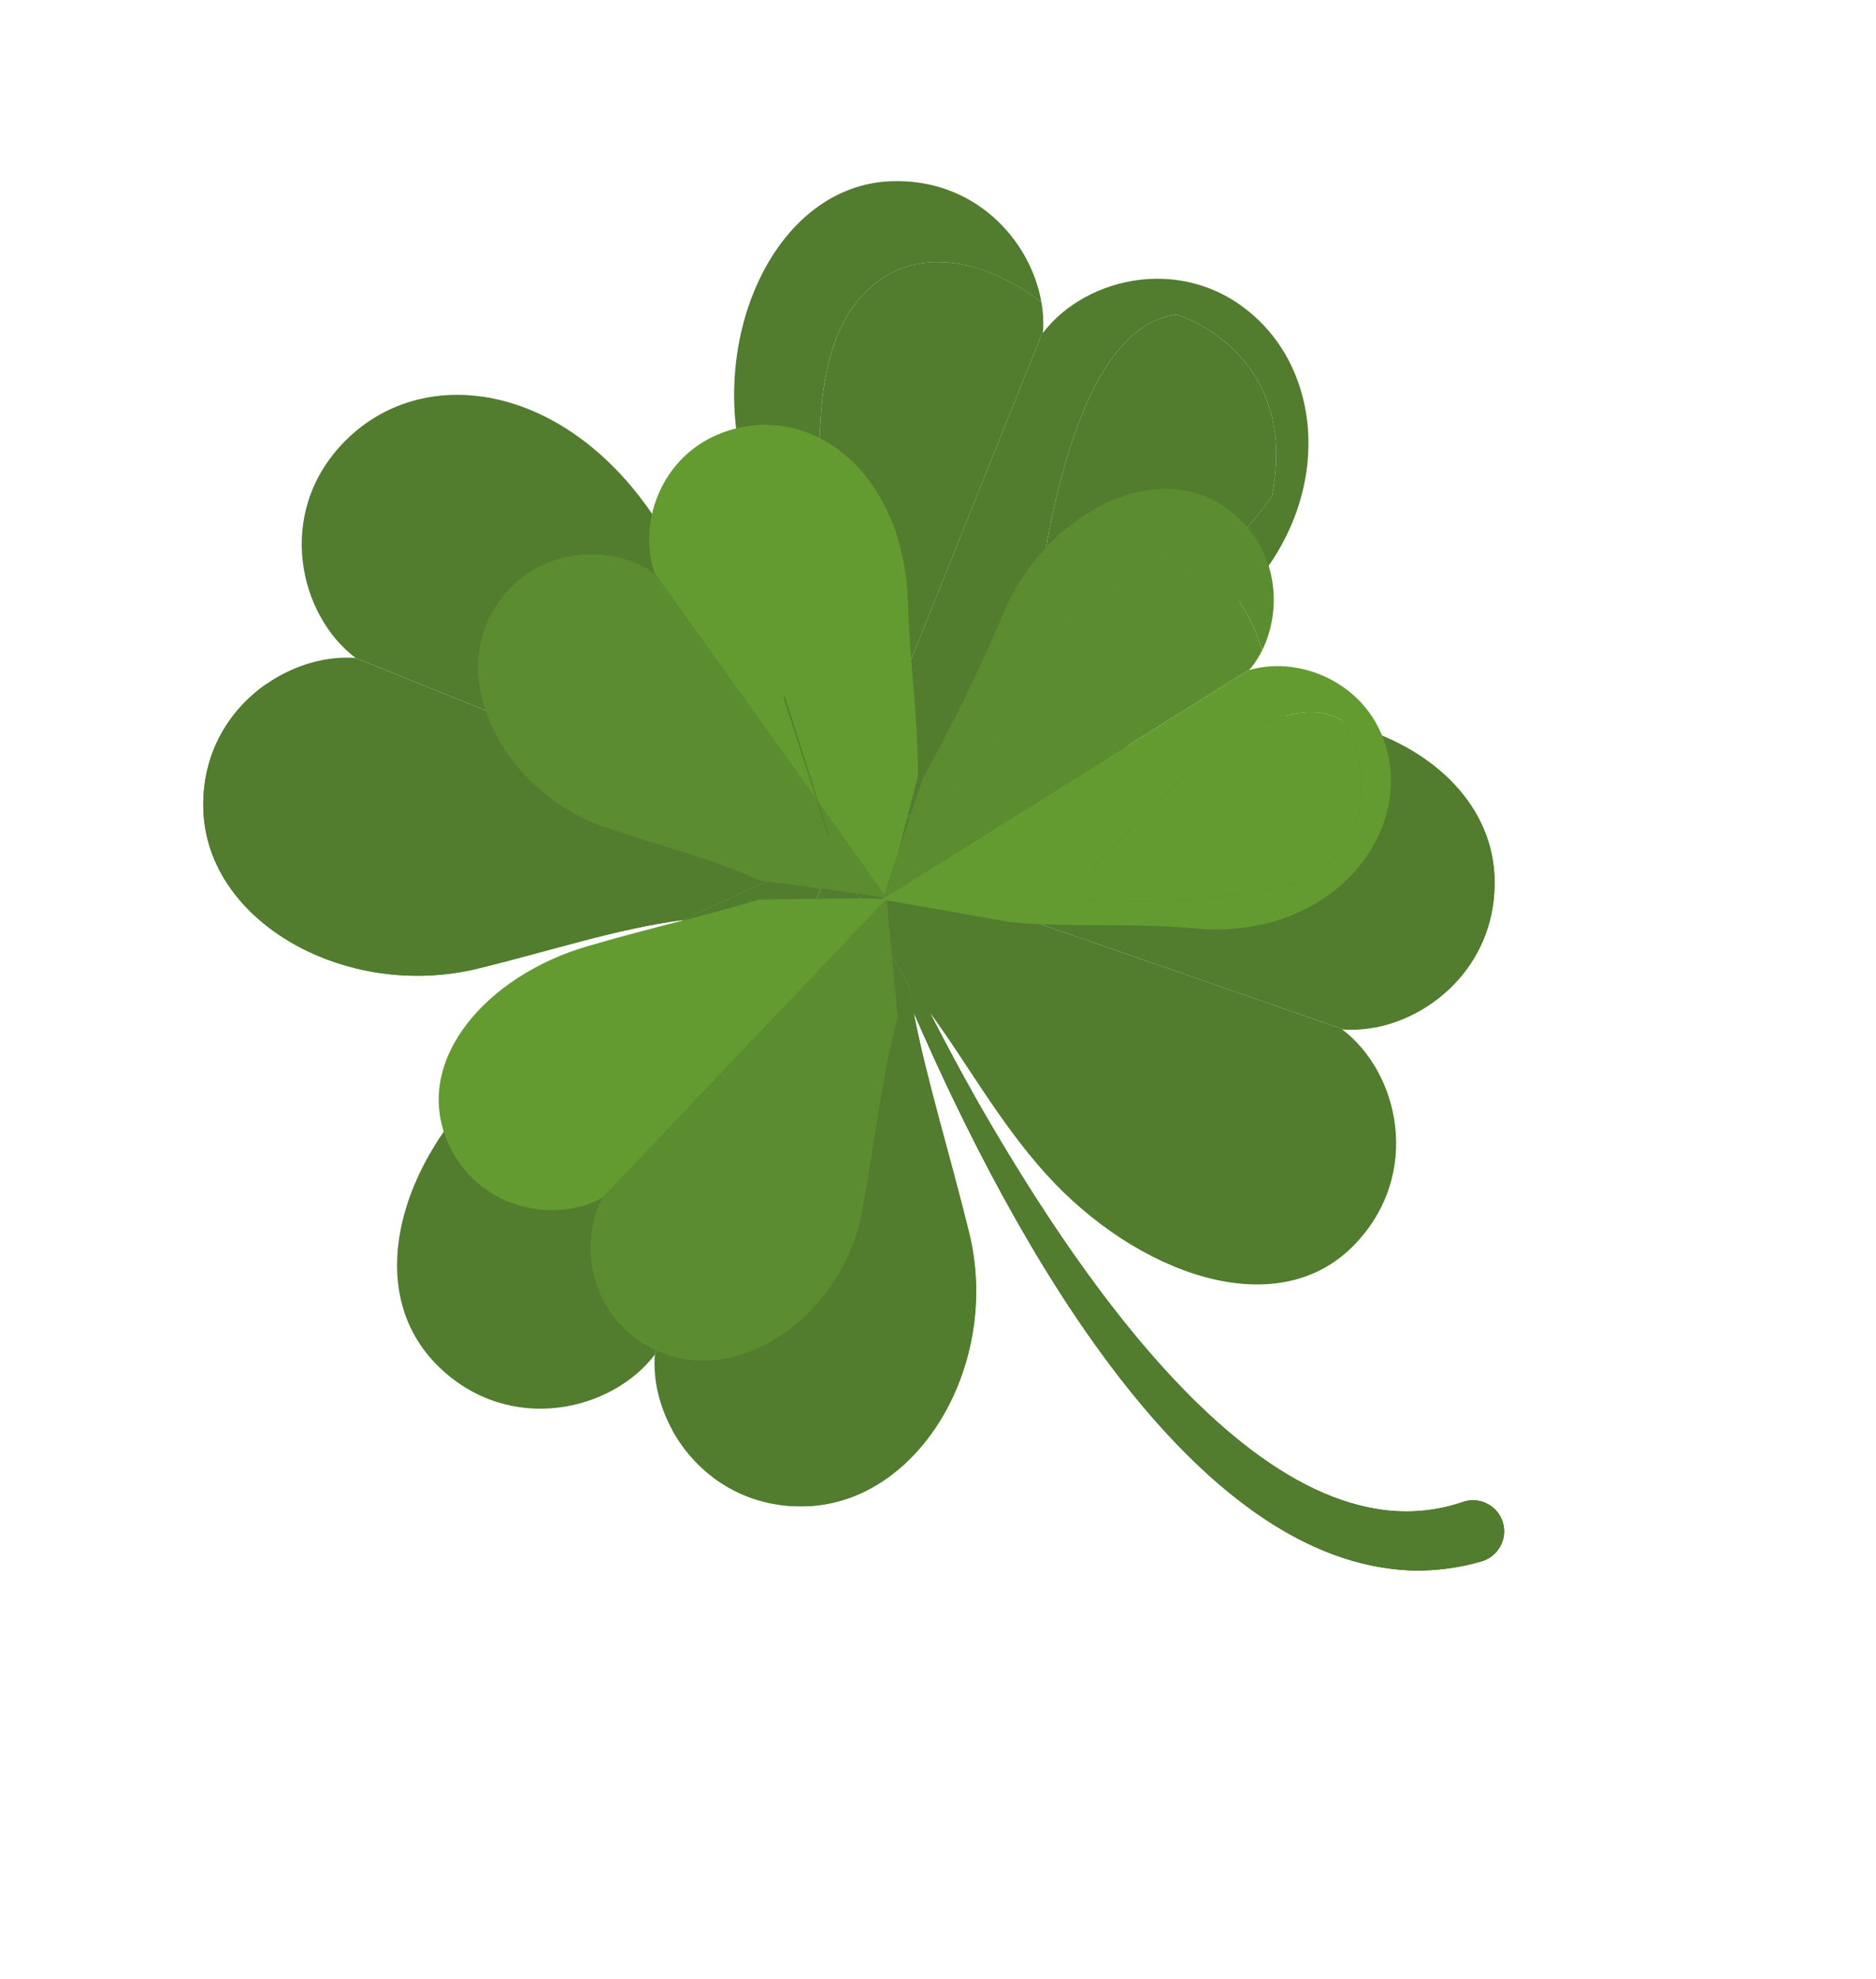 <svg width="219" height="231" viewBox="0 0 219 231" fill="none" xmlns="http://www.w3.org/2000/svg">
<g clip-path="url(#clip0_5_320702)">
<path d="M108.543 118.181C110.338 121.687 112.202 125.158 114.133 128.582C123.961 145.708 147.405 183.269 170.725 175.334C172.693 174.622 174.88 175.736 175.449 177.745C176.01 179.688 174.866 181.721 172.912 182.262C170.37 182.997 167.698 183.367 165.053 183.321C139.16 182.655 118.287 145.001 106.654 118.16C106.458 117.117 106.296 116.124 106.173 115.193C106.983 116.13 107.769 117.135 108.543 118.181Z" fill="#374F21"/>
<path d="M97.309 99.482C96.771 99.097 41.509 76.797 41.509 76.797C34.902 71.81 32.148 59.989 40.026 51.744C49.158 42.185 65.728 44.585 76.247 60.16C81.354 67.722 85.367 72.009 91.428 81.269L96.777 97.835L97.309 99.482Z" fill="#527C2E"/>
<path d="M97.31 99.488C97.262 99.484 97.083 99.543 96.809 99.65C96.76 99.669 96.707 99.689 96.653 99.711C96.6 99.732 96.544 99.754 96.487 99.778C96.427 99.802 96.363 99.827 96.297 99.855C96.234 99.881 96.168 99.908 96.1 99.937C96.028 99.968 95.956 99.998 95.879 100.03C95.805 100.062 95.726 100.095 95.646 100.129C95.565 100.164 95.484 100.199 95.399 100.235C95.315 100.272 95.226 100.31 95.136 100.349C95.046 100.388 94.959 100.426 94.864 100.467C94.775 100.506 94.682 100.547 94.589 100.587C94.487 100.633 94.386 100.676 94.279 100.724C94.17 100.772 94.055 100.823 93.942 100.873C93.849 100.914 93.76 100.954 93.665 100.996C93.456 101.089 93.24 101.185 93.019 101.283C92.902 101.335 92.78 101.39 92.661 101.444C92.548 101.494 92.437 101.544 92.322 101.596C92.205 101.648 92.084 101.703 91.964 101.756C91.841 101.812 91.717 101.867 91.591 101.924C91.468 101.98 91.343 102.037 91.218 102.093C91.095 102.148 90.974 102.204 90.851 102.259C90.725 102.316 90.597 102.374 90.471 102.432C90.338 102.492 90.207 102.552 90.074 102.612C89.952 102.668 89.83 102.723 89.707 102.78C89.58 102.837 89.453 102.895 89.325 102.953C89.177 103.02 89.029 103.088 88.88 103.156C88.775 103.204 88.67 103.252 88.565 103.3C88.418 103.367 88.272 103.434 88.127 103.5C88.012 103.553 87.897 103.606 87.783 103.657C87.64 103.722 87.498 103.788 87.356 103.852C87.243 103.904 87.131 103.955 87.019 104.007C86.864 104.078 86.71 104.149 86.556 104.219C86.505 104.243 86.456 104.266 86.405 104.289C85.591 104.663 84.806 105.025 84.073 105.363C83.956 105.417 83.835 105.472 83.721 105.526C83.623 105.571 83.529 105.615 83.433 105.659C83.324 105.71 83.215 105.76 83.109 105.809C82.934 105.89 82.763 105.969 82.598 106.045C82.58 106.053 82.562 106.062 82.544 106.071C82.418 106.129 82.3 106.183 82.182 106.238C82.064 106.293 81.944 106.349 81.833 106.4C81.822 106.406 81.81 106.411 81.799 106.416C81.636 106.492 81.483 106.563 81.336 106.63C81.298 106.647 81.259 106.666 81.222 106.684C81.108 106.737 80.998 106.788 80.896 106.835C80.867 106.849 80.837 106.863 80.81 106.876C80.71 106.921 80.62 106.964 80.532 107.004C80.482 107.027 80.43 107.051 80.385 107.073C80.355 107.087 80.331 107.099 80.303 107.111C80.127 107.192 79.984 107.259 79.886 107.304C79.884 107.305 79.883 107.306 79.883 107.306C79.778 107.355 79.722 107.381 79.722 107.381C71.795 108.463 64.757 110.857 55.795 113.054C40.596 116.781 24.234 107.787 23.741 94.604C23.494 87.985 26.755 82.835 31.153 79.804C34.31 77.629 38.053 76.543 41.508 76.799C41.508 76.799 96.771 99.098 97.308 99.484L97.311 99.489L97.31 99.488Z" fill="#527C2E"/>
<path d="M76.642 70.093C71.664 75.652 51.067 79.374 45.135 71.178C39.202 62.983 40.672 56.479 45.491 53.539C45.491 53.539 53.049 46.439 61.245 51.369C69.44 56.298 81.621 64.534 76.643 70.094L76.642 70.093Z" fill="#527C2E"/>
<path d="M30.601 89.904C33.663 101.084 45.695 104.238 56.002 104.484C62.375 104.635 68.747 103.754 75.044 102.858C82.325 101.821 89.574 100.56 96.869 99.626C96.851 99.633 96.828 99.643 96.809 99.65C96.76 99.669 96.707 99.689 96.653 99.711C96.601 99.732 96.545 99.754 96.487 99.778C96.427 99.802 96.364 99.827 96.297 99.855C96.234 99.881 96.168 99.908 96.1 99.937C96.029 99.968 95.956 99.998 95.879 100.03C95.805 100.062 95.726 100.095 95.646 100.129C95.565 100.164 95.485 100.199 95.399 100.235C95.315 100.272 95.226 100.31 95.136 100.349C95.046 100.388 94.959 100.426 94.865 100.467C94.775 100.506 94.682 100.547 94.589 100.587C94.487 100.633 94.386 100.676 94.279 100.724C94.17 100.772 94.055 100.823 93.942 100.873C93.849 100.914 93.76 100.954 93.665 100.996C93.456 101.089 93.24 101.185 93.019 101.283C92.902 101.335 92.78 101.39 92.661 101.444C92.549 101.494 92.437 101.544 92.322 101.596C92.205 101.648 92.084 101.703 91.964 101.756C91.841 101.812 91.717 101.867 91.591 101.924C91.468 101.98 91.343 102.037 91.218 102.093C91.096 102.148 90.974 102.204 90.851 102.259C90.725 102.316 90.597 102.374 90.471 102.432C90.339 102.492 90.208 102.552 90.075 102.612C89.953 102.668 89.83 102.723 89.707 102.78C89.58 102.837 89.453 102.895 89.325 102.953C89.177 103.02 89.029 103.088 88.88 103.156C88.775 103.204 88.67 103.252 88.565 103.3C88.419 103.367 88.272 103.434 88.127 103.5C88.012 103.553 87.898 103.606 87.783 103.657C87.64 103.722 87.498 103.788 87.356 103.852C87.243 103.904 87.131 103.955 87.02 104.007C86.865 104.078 86.71 104.149 86.556 104.219C86.506 104.243 86.456 104.266 86.405 104.289C85.592 104.663 84.806 105.025 84.073 105.363C83.956 105.417 83.835 105.472 83.721 105.526C83.623 105.571 83.529 105.615 83.433 105.659C83.325 105.71 83.215 105.76 83.109 105.809C82.934 105.89 82.763 105.969 82.598 106.045C82.58 106.053 82.562 106.062 82.544 106.071C82.419 106.129 82.3 106.183 82.182 106.238C82.064 106.293 81.944 106.349 81.833 106.4C81.822 106.406 81.81 106.411 81.799 106.416C81.636 106.492 81.483 106.563 81.336 106.63C81.298 106.647 81.259 106.666 81.222 106.684C81.109 106.737 80.998 106.788 80.896 106.835C80.867 106.849 80.838 106.863 80.81 106.876C80.71 106.921 80.62 106.964 80.532 107.004C80.482 107.027 80.431 107.051 80.385 107.073C80.356 107.087 80.331 107.099 80.303 107.111C80.127 107.192 79.984 107.259 79.886 107.304C79.885 107.305 79.884 107.306 79.883 107.306C79.778 107.355 79.722 107.381 79.722 107.381C71.795 108.463 64.757 110.857 55.795 113.054C40.596 116.781 24.234 107.787 23.741 94.604C23.494 87.985 26.755 82.835 31.153 79.804C29.846 82.899 29.654 86.448 30.6 89.905L30.601 89.904Z" fill="#527C2E"/>
<path d="M97.311 99.488L97.397 99.518L97.485 99.798L97.779 99.651L156.919 120.183C156.845 120.179 156.77 120.179 156.695 120.173C163.303 125.161 166.057 136.982 158.179 145.227C149.046 154.785 132.57 148.625 122.107 137.044C116.638 130.99 112.761 123.882 108.542 118.182C110.337 121.688 112.201 125.159 114.132 128.583C123.959 145.709 147.403 183.27 170.724 175.335C172.692 174.623 174.878 175.737 175.448 177.746C176.008 179.689 174.865 181.722 172.911 182.263C170.369 182.998 167.697 183.368 165.052 183.322C139.159 182.656 118.285 145.002 106.653 118.161C106.457 117.118 106.294 116.125 106.172 115.194L97.31 99.49L97.311 99.488Z" fill="#527C2E"/>
<path d="M115.8 90.642C124.237 88.893 133.566 86.625 142.289 84.486C157.488 80.759 173.971 89.186 174.463 102.369C174.826 112.076 167.648 118.627 160.396 119.956C159.228 120.171 158.059 120.249 156.92 120.183L97.779 99.65L115.8 90.641L115.8 90.642Z" fill="#527C2E"/>
<path d="M124.177 118.744C124.177 118.744 150.632 122.333 155.612 127.631C160.592 132.93 160.479 144.7 148.874 146.307C137.268 147.915 119.867 132.693 124.177 118.744Z" fill="#527C2E"/>
<path d="M163.575 106.39C161.531 99.899 155.255 96.447 149.053 94.775C142.733 93.073 136.084 92.952 129.601 93.642C123.083 94.337 116.68 95.799 110.325 97.377C106.344 98.365 102.308 99.114 98.262 99.818L97.311 99.488L115.106 90.784C123.723 89.018 133.327 86.683 142.289 84.485C157.489 80.757 173.971 89.185 174.464 102.367C174.826 112.074 167.649 118.626 160.396 119.955C161.547 118.369 162.72 116.782 163.468 114.984C164.613 112.235 164.459 109.192 163.575 106.389L163.575 106.39Z" fill="#527C2E"/>
<path d="M58.785 124.424C66.526 117.856 73.946 112.395 79.722 107.379C79.722 107.379 79.778 107.353 79.883 107.304C79.884 107.303 79.885 107.302 79.886 107.302C79.984 107.256 80.127 107.19 80.303 107.109C80.33 107.096 80.355 107.084 80.385 107.071C80.43 107.05 80.482 107.025 80.532 107.002C80.619 106.962 80.71 106.92 80.81 106.873C80.838 106.86 80.868 106.847 80.896 106.833C80.999 106.785 81.108 106.735 81.222 106.682C81.259 106.664 81.297 106.647 81.336 106.628C81.483 106.56 81.636 106.488 81.799 106.414C81.81 106.408 81.822 106.404 81.833 106.398C81.944 106.346 82.064 106.291 82.182 106.236C82.301 106.181 82.419 106.126 82.544 106.068C82.562 106.06 82.58 106.051 82.598 106.043C82.763 105.967 82.934 105.888 83.109 105.807C83.214 105.759 83.324 105.708 83.433 105.657C83.529 105.613 83.623 105.57 83.721 105.524C83.836 105.471 83.956 105.415 84.073 105.361C84.806 105.023 85.591 104.661 86.405 104.287C86.456 104.264 86.505 104.241 86.556 104.217C86.71 104.147 86.865 104.076 87.019 104.005C87.132 103.954 87.243 103.902 87.356 103.85C87.497 103.785 87.64 103.72 87.783 103.655C87.898 103.602 88.012 103.55 88.127 103.498C88.273 103.431 88.418 103.365 88.565 103.298C88.67 103.25 88.775 103.202 88.88 103.154C89.029 103.086 89.177 103.018 89.325 102.951C89.453 102.893 89.58 102.835 89.707 102.777C89.83 102.721 89.952 102.666 90.074 102.61C90.207 102.55 90.339 102.49 90.471 102.43C90.598 102.372 90.725 102.314 90.851 102.257C90.974 102.202 91.095 102.146 91.218 102.091C91.343 102.034 91.468 101.978 91.591 101.922C91.717 101.865 91.84 101.81 91.964 101.754C92.084 101.7 92.204 101.645 92.322 101.593C92.437 101.541 92.548 101.492 92.661 101.442C92.781 101.388 92.903 101.333 93.019 101.281C93.239 101.182 93.455 101.086 93.665 100.994C93.76 100.952 93.849 100.912 93.942 100.871C94.055 100.821 94.17 100.77 94.279 100.722C94.386 100.675 94.487 100.631 94.589 100.585C94.682 100.545 94.776 100.503 94.864 100.465C94.958 100.424 95.046 100.386 95.136 100.347C95.225 100.309 95.314 100.27 95.399 100.233C95.484 100.196 95.565 100.162 95.646 100.127C95.726 100.093 95.805 100.06 95.879 100.028C95.956 99.995 96.028 99.965 96.1 99.935C96.168 99.907 96.234 99.879 96.297 99.853C96.363 99.825 96.426 99.799 96.487 99.775C96.545 99.752 96.6 99.729 96.653 99.709C96.708 99.688 96.76 99.666 96.809 99.647C97.083 99.541 97.263 99.481 97.31 99.486L76.445 158.118C71.433 164.729 59.587 167.51 51.351 159.666C41.803 150.572 46.85 134.55 58.785 124.422L58.785 124.424Z" fill="#527C2E"/>
<path d="M106.172 115.193C106.295 116.124 106.459 117.117 106.653 118.16C108.046 125.586 111.101 135.542 113.147 143.946C116.839 159.114 107.431 175.286 94.227 175.813C86.863 176.107 81.326 172.075 78.5 166.956C76.956 164.158 76.219 161.039 76.444 158.119L97.309 99.488L106.171 115.192L106.172 115.193Z" fill="#527C2E"/>
<path d="M66.74 156.412C61.726 161.475 58.859 163.188 52.09 156.631C45.321 150.074 51.504 137.85 54.762 133.318C58.02 128.786 68.996 120.679 68.996 120.679C72.509 119.615 71.754 151.348 66.74 156.412Z" fill="#527C2E"/>
<path d="M97.881 139.373C98.584 126.211 98.793 112.925 97.486 99.797L106.173 115.192C106.296 116.123 106.459 117.117 106.654 118.159C108.047 125.586 111.102 135.542 113.148 143.946C116.84 159.114 107.432 175.286 94.228 175.813C86.864 176.106 81.326 172.074 78.501 166.956C81.515 167.109 84.806 166.172 87.166 165.014C96.311 160.526 97.404 148.278 97.88 139.374L97.881 139.373Z" fill="#527C2E"/>
<path d="M97.313 99.485L97.354 99.382L97.378 99.457L97.312 99.489C97.312 99.489 97.317 99.488 97.314 99.486L97.313 99.485Z" fill="#639B30"/>
<path d="M97.485 99.798L97.397 99.518L97.78 99.651L97.485 99.798Z" fill="#639B30"/>
<path d="M97.311 99.489L97.313 99.484C97.313 99.484 97.316 99.49 97.311 99.489Z" fill="#5B8C30"/>
<path d="M97.309 99.482L96.777 97.835C96.787 97.775 96.795 97.715 96.804 97.654L97.353 99.382L97.312 99.485C97.312 99.485 97.31 99.483 97.308 99.483L97.309 99.482Z" fill="#5B8C30"/>
<path d="M97.313 99.485L97.311 99.488L97.308 99.483C97.308 99.483 97.313 99.484 97.313 99.485Z" fill="#5B8C30"/>
<path d="M97.397 99.519L97.311 99.488L97.378 99.455L97.397 99.519Z" fill="#5B8C30"/>
<path d="M97.396 99.518L97.376 99.457L115.105 90.786C115.335 90.739 115.567 90.691 115.799 90.642L97.779 99.652L97.396 99.518Z" fill="#5B8C30"/>
<path d="M115.105 90.785C123.133 85.99 129.623 80.255 138.115 75.183C154.934 65.136 156.401 46.396 146.853 37.301C138.617 29.457 126.772 32.239 121.759 38.85C121.765 38.777 121.765 38.704 121.769 38.631L97.353 99.38L97.376 99.454L115.105 90.784L115.105 90.785ZM119.979 82.736C119.979 82.736 121.649 38.642 137.354 36.716C137.354 36.716 151.818 40.961 148.481 57.95C148.481 57.95 139.015 71.624 119.979 82.736Z" fill="#527C2E"/>
<path d="M96.805 97.654C98.758 84.772 96.015 71.824 95.591 58.886C95.472 55.238 95.589 51.583 95.867 47.944C96.114 44.696 96.72 41.444 98.066 38.456C100.042 34.068 103.853 30.844 108.778 30.602C113.43 30.374 117.828 32.486 121.575 35.277C121.77 36.403 121.838 37.53 121.772 38.631L97.355 99.38L96.806 97.652L96.805 97.654Z" fill="#527C2E"/>
<path d="M137.354 36.717C137.354 36.717 151.818 40.961 148.481 57.95C148.481 57.95 139.015 71.624 119.979 82.736C119.979 82.736 121.649 38.642 137.354 36.717Z" fill="#527C2E"/>
<path d="M108.776 30.604C103.851 30.846 100.041 34.069 98.064 38.458C96.719 41.445 96.114 44.698 95.865 47.945C95.587 51.584 95.47 55.24 95.59 58.887C96.014 71.827 98.756 84.774 96.803 97.655L91.519 81.03C90.518 73.501 88.897 63.181 86.613 53.796C82.921 38.628 90.772 21.685 103.975 21.158C113.751 20.768 120.311 28 121.572 35.28C117.825 32.489 113.427 30.377 108.775 30.605L108.776 30.604Z" fill="#527C2E"/>
<path d="M103.472 104.86C103.281 104.386 76.484 67.016 76.484 67.016C74.241 61.03 77.334 52.164 85.877 50.021C95.782 47.536 105.589 55.937 106.004 70.461C106.205 77.512 107.049 81.971 107.17 90.525L103.806 103.565L103.471 104.861L103.472 104.86Z" fill="#639B30"/>
<path d="M103.471 104.864C103.442 104.842 103.301 104.807 103.078 104.763C103.038 104.756 102.995 104.747 102.951 104.739C102.907 104.731 102.863 104.722 102.814 104.714C102.765 104.705 102.713 104.696 102.658 104.686C102.606 104.677 102.552 104.668 102.496 104.658C102.437 104.648 102.378 104.638 102.314 104.628C102.252 104.618 102.187 104.608 102.122 104.597C102.054 104.586 101.987 104.575 101.916 104.565C101.846 104.553 101.772 104.542 101.699 104.531C101.624 104.519 101.551 104.508 101.473 104.496C101.399 104.485 101.32 104.473 101.243 104.461C101.157 104.448 101.073 104.436 100.985 104.422C100.894 104.408 100.798 104.394 100.704 104.381C100.626 104.369 100.552 104.358 100.472 104.347C100.297 104.321 100.117 104.295 99.933 104.269C99.835 104.255 99.733 104.24 99.633 104.226C99.539 104.212 99.446 104.199 99.349 104.185C99.251 104.171 99.15 104.157 99.05 104.144C98.945 104.129 98.843 104.114 98.737 104.099C98.635 104.085 98.529 104.07 98.424 104.056C98.321 104.041 98.22 104.027 98.116 104.013C98.011 103.998 97.904 103.984 97.797 103.969C97.687 103.953 97.576 103.938 97.465 103.923C97.362 103.909 97.259 103.895 97.156 103.881C97.049 103.867 96.942 103.853 96.835 103.838C96.71 103.821 96.586 103.804 96.461 103.787C96.372 103.776 96.285 103.764 96.195 103.751C96.073 103.735 95.95 103.718 95.828 103.702C95.731 103.688 95.634 103.676 95.538 103.663C95.418 103.647 95.299 103.631 95.179 103.615C95.085 103.603 94.99 103.59 94.896 103.577C94.765 103.56 94.636 103.543 94.506 103.525C94.463 103.519 94.421 103.514 94.379 103.508C93.694 103.417 93.032 103.33 92.414 103.249C92.315 103.236 92.214 103.222 92.118 103.21C92.035 103.199 91.956 103.189 91.875 103.178C91.784 103.166 91.692 103.154 91.603 103.143C91.456 103.123 91.311 103.104 91.173 103.086C91.158 103.084 91.142 103.082 91.127 103.08C91.021 103.066 90.921 103.053 90.822 103.04C90.722 103.027 90.621 103.014 90.528 103.002C90.518 103.001 90.508 102.999 90.498 102.998C90.362 102.98 90.232 102.964 90.109 102.948C90.076 102.944 90.043 102.94 90.013 102.935C89.916 102.923 89.824 102.911 89.737 102.9C89.713 102.896 89.688 102.893 89.664 102.89C89.581 102.879 89.504 102.87 89.43 102.86C89.388 102.855 89.344 102.85 89.306 102.844C89.281 102.841 89.26 102.838 89.237 102.835C89.088 102.817 88.968 102.801 88.886 102.791C88.885 102.791 88.884 102.791 88.882 102.791C88.794 102.779 88.747 102.773 88.747 102.773C83.133 100.212 77.556 98.876 70.806 96.618C59.358 92.788 52.414 80.159 57.545 71.335C60.12 66.905 64.376 64.882 68.495 64.713C71.453 64.592 74.341 65.425 76.486 67.018C76.486 67.018 103.282 104.388 103.474 104.861L103.473 104.865L103.471 104.864Z" fill="#5B8C30"/>
<path d="M102.155 77.118C96.612 78.701 81.648 72.642 81.171 64.836C80.693 57.03 84.34 53.382 88.697 53.447C88.697 53.447 96.559 51.921 99.862 58.524C103.165 65.127 107.699 75.536 102.155 77.118Z" fill="#639B30"/>
<path d="M63.955 71.09C61.327 79.663 67.866 86.688 74.482 91.098C78.573 93.825 83.091 95.876 87.566 97.886C92.74 100.21 97.986 102.374 103.126 104.771C103.112 104.769 103.093 104.765 103.078 104.762C103.038 104.754 102.995 104.746 102.951 104.737C102.907 104.729 102.863 104.721 102.814 104.712C102.765 104.704 102.713 104.695 102.658 104.685C102.606 104.676 102.552 104.667 102.496 104.657C102.437 104.647 102.378 104.637 102.314 104.627C102.252 104.617 102.187 104.606 102.122 104.596C102.054 104.585 101.987 104.574 101.916 104.563C101.846 104.552 101.772 104.541 101.699 104.529C101.624 104.518 101.551 104.507 101.473 104.495C101.399 104.483 101.32 104.471 101.243 104.46C101.157 104.447 101.073 104.434 100.985 104.421C100.894 104.407 100.798 104.393 100.704 104.379C100.626 104.368 100.552 104.357 100.472 104.346C100.297 104.32 100.117 104.294 99.933 104.267C99.835 104.253 99.733 104.238 99.633 104.225C99.539 104.211 99.446 104.197 99.349 104.184C99.251 104.17 99.15 104.156 99.05 104.142C98.945 104.128 98.843 104.113 98.737 104.098C98.635 104.084 98.529 104.069 98.424 104.054C98.321 104.04 98.22 104.026 98.116 104.012C98.011 103.997 97.904 103.983 97.797 103.967C97.687 103.952 97.576 103.937 97.465 103.922C97.362 103.907 97.259 103.894 97.156 103.88C97.049 103.865 96.942 103.851 96.835 103.836C96.71 103.819 96.586 103.803 96.461 103.786C96.372 103.774 96.285 103.762 96.195 103.75C96.073 103.733 95.95 103.717 95.828 103.7C95.731 103.687 95.634 103.674 95.538 103.662C95.418 103.645 95.299 103.629 95.179 103.614C95.085 103.601 94.99 103.588 94.896 103.576C94.765 103.559 94.636 103.541 94.506 103.524C94.463 103.518 94.421 103.512 94.379 103.507C93.694 103.416 93.032 103.328 92.414 103.247C92.315 103.234 92.214 103.221 92.118 103.208C92.035 103.198 91.956 103.188 91.875 103.177C91.784 103.164 91.692 103.153 91.603 103.141C91.456 103.122 91.311 103.103 91.173 103.085C91.158 103.083 91.142 103.081 91.127 103.079C91.021 103.065 90.921 103.052 90.822 103.039C90.722 103.026 90.621 103.013 90.528 103.001C90.518 103 90.508 102.998 90.498 102.997C90.362 102.979 90.232 102.963 90.109 102.947C90.076 102.942 90.043 102.938 90.013 102.934C89.916 102.921 89.824 102.91 89.737 102.898C89.713 102.895 89.688 102.892 89.664 102.889C89.581 102.878 89.504 102.868 89.43 102.859C89.388 102.854 89.344 102.848 89.306 102.843C89.281 102.839 89.26 102.837 89.237 102.834C89.088 102.815 88.968 102.799 88.886 102.789C88.885 102.79 88.884 102.79 88.882 102.789C88.794 102.778 88.747 102.772 88.747 102.772C83.133 100.211 77.556 98.874 70.806 96.616C59.358 92.787 52.414 80.158 57.545 71.334C60.12 66.903 64.376 64.881 68.495 64.712C66.364 66.196 64.77 68.439 63.958 71.09L63.955 71.09Z" fill="#5B8C30"/>
<path d="M68.488 110.476C76.012 108.266 82.961 106.739 88.611 105.009C88.611 105.009 88.658 105.008 88.748 105.006C88.749 105.006 88.749 105.005 88.751 105.007C88.835 105.005 88.956 105.003 89.106 105C89.13 105 89.151 105 89.176 105C89.214 104.999 89.259 104.998 89.301 104.997C89.375 104.996 89.452 104.995 89.537 104.993C89.56 104.993 89.585 104.993 89.611 104.992C89.698 104.991 89.792 104.989 89.888 104.988C89.92 104.987 89.953 104.987 89.986 104.986C90.111 104.984 90.241 104.982 90.379 104.98C90.389 104.979 90.398 104.98 90.409 104.979C90.503 104.978 90.605 104.976 90.706 104.975C90.807 104.973 90.907 104.972 91.013 104.97C91.028 104.97 91.045 104.969 91.06 104.969C91.2 104.967 91.345 104.965 91.495 104.963C91.585 104.961 91.677 104.96 91.769 104.959C91.851 104.958 91.93 104.957 92.014 104.956C92.112 104.954 92.214 104.953 92.314 104.951C92.936 104.942 93.605 104.933 94.296 104.924C94.338 104.924 94.381 104.923 94.424 104.923C94.555 104.921 94.686 104.92 94.818 104.919C94.912 104.918 95.008 104.916 95.104 104.916C95.224 104.914 95.345 104.913 95.466 104.912C95.563 104.911 95.661 104.91 95.758 104.909C95.882 104.908 96.007 104.907 96.129 104.906C96.219 104.905 96.308 104.905 96.397 104.903C96.523 104.902 96.649 104.901 96.774 104.9C96.882 104.899 96.989 104.898 97.097 104.897C97.201 104.896 97.305 104.895 97.409 104.894C97.522 104.893 97.634 104.892 97.744 104.891C97.853 104.89 97.96 104.89 98.067 104.889C98.172 104.888 98.275 104.887 98.378 104.886C98.484 104.885 98.59 104.885 98.694 104.884C98.801 104.884 98.904 104.883 99.01 104.882C99.111 104.882 99.213 104.881 99.312 104.881C99.409 104.881 99.504 104.881 99.599 104.881C99.7 104.881 99.803 104.88 99.902 104.88C100.088 104.879 100.271 104.879 100.447 104.879C100.528 104.879 100.603 104.879 100.681 104.879C100.777 104.88 100.874 104.879 100.966 104.88C101.056 104.88 101.142 104.88 101.228 104.881C101.305 104.881 101.385 104.882 101.46 104.882C101.539 104.883 101.613 104.884 101.69 104.884C101.764 104.885 101.839 104.886 101.91 104.886C101.982 104.887 102.049 104.888 102.118 104.889C102.184 104.89 102.251 104.891 102.313 104.892C102.377 104.893 102.438 104.895 102.498 104.896C102.554 104.897 102.609 104.898 102.662 104.9C102.718 104.902 102.77 104.903 102.82 104.905C102.869 104.906 102.915 104.908 102.958 104.909C103.004 104.912 103.048 104.913 103.087 104.915C103.314 104.926 103.46 104.94 103.492 104.958L70.322 139.825C64.709 142.921 55.483 141.166 52.15 133.039C48.285 123.616 56.889 113.883 68.488 110.477L68.488 110.476Z" fill="#639B30"/>
<path d="M104.791 118.835C104.584 119.531 104.386 120.285 104.195 121.082C102.838 126.766 101.855 134.758 100.65 141.338C98.475 153.212 86.752 161.682 77.281 157.908C71.998 155.803 69.365 151.216 68.987 146.712C68.78 144.252 69.243 141.815 70.321 139.824L103.491 104.958L104.79 118.834L104.791 118.835Z" fill="#5B8C30"/>
<path d="M64.021 135.57C58.892 137.572 56.333 137.882 53.627 131.124C50.922 124.366 59.129 117.672 62.852 115.494C66.576 113.317 76.863 111.036 76.863 111.036C79.675 111.387 69.149 133.568 64.021 135.57Z" fill="#639B30"/>
<path d="M91.332 133.313C95.973 124.236 100.304 114.915 103.517 105.232L104.791 118.835C104.584 119.531 104.386 120.285 104.195 121.082C102.838 126.766 101.855 134.758 100.65 141.338C98.475 153.212 86.752 161.682 77.281 157.908C71.998 155.803 69.365 151.216 68.987 146.712C71.063 147.766 73.677 148.139 75.706 148.062C83.564 147.764 88.192 139.454 91.331 133.313L91.332 133.313Z" fill="#5B8C30"/>
<path d="M117.984 107.647C125.169 108.304 131.828 107.675 139.428 108.37C154.484 109.746 163.95 98.702 162.157 88.674C160.611 80.024 151.968 76.371 145.83 78.221C145.867 78.179 145.9 78.132 145.936 78.09L103.009 104.941L102.99 104.998L117.983 107.648L117.984 107.647ZM124.692 104.835C124.692 104.835 145.857 78.039 156.513 83.984C156.513 83.984 163.579 93.219 153.747 102.317C153.747 102.317 141.613 106.554 124.692 104.835Z" fill="#639B30"/>
<path d="M103.457 103.611C110.553 96.45 114.754 87.11 120.396 78.831C121.986 76.498 123.727 74.266 125.561 72.118C127.197 70.202 129.059 68.445 131.26 67.191C134.493 65.348 138.336 65.068 141.513 67.158C144.513 69.133 146.287 72.454 147.345 75.903C146.953 76.695 146.481 77.431 145.937 78.089L103.01 104.941L103.457 103.611Z" fill="#5B8C30"/>
<path d="M156.512 83.984C156.512 83.984 163.578 93.22 153.746 102.317C153.746 102.317 141.612 106.555 124.691 104.836C124.691 104.836 145.856 78.04 156.512 83.984Z" fill="#639B30"/>
<path d="M141.512 67.158C138.336 65.068 134.494 65.347 131.26 67.191C129.059 68.445 127.197 70.202 125.561 72.118C123.727 74.266 121.986 76.497 120.396 78.831C114.754 87.11 110.552 96.45 103.457 103.611L107.756 90.816C110.57 85.655 114.27 78.469 117.132 71.564C121.757 60.405 134.378 53.389 142.837 59.069C149.101 63.274 149.883 70.78 147.345 75.902C146.286 72.453 144.512 69.132 141.512 67.157L141.512 67.158Z" fill="#5B8C30"/>
<path d="M96.777 97.835L91.428 81.269C91.48 81.349 91.532 81.425 91.584 81.506C91.563 81.349 91.541 81.189 91.52 81.028L96.805 97.654C96.795 97.714 96.787 97.775 96.778 97.835L96.777 97.835Z" fill="#517A2E"/>
</g>
<defs>
<clipPath id="clip0_5_320702">
<rect width="146" height="181" fill="white" transform="translate(0 74.867) rotate(-30.85)"/>
</clipPath>
</defs>
</svg>
